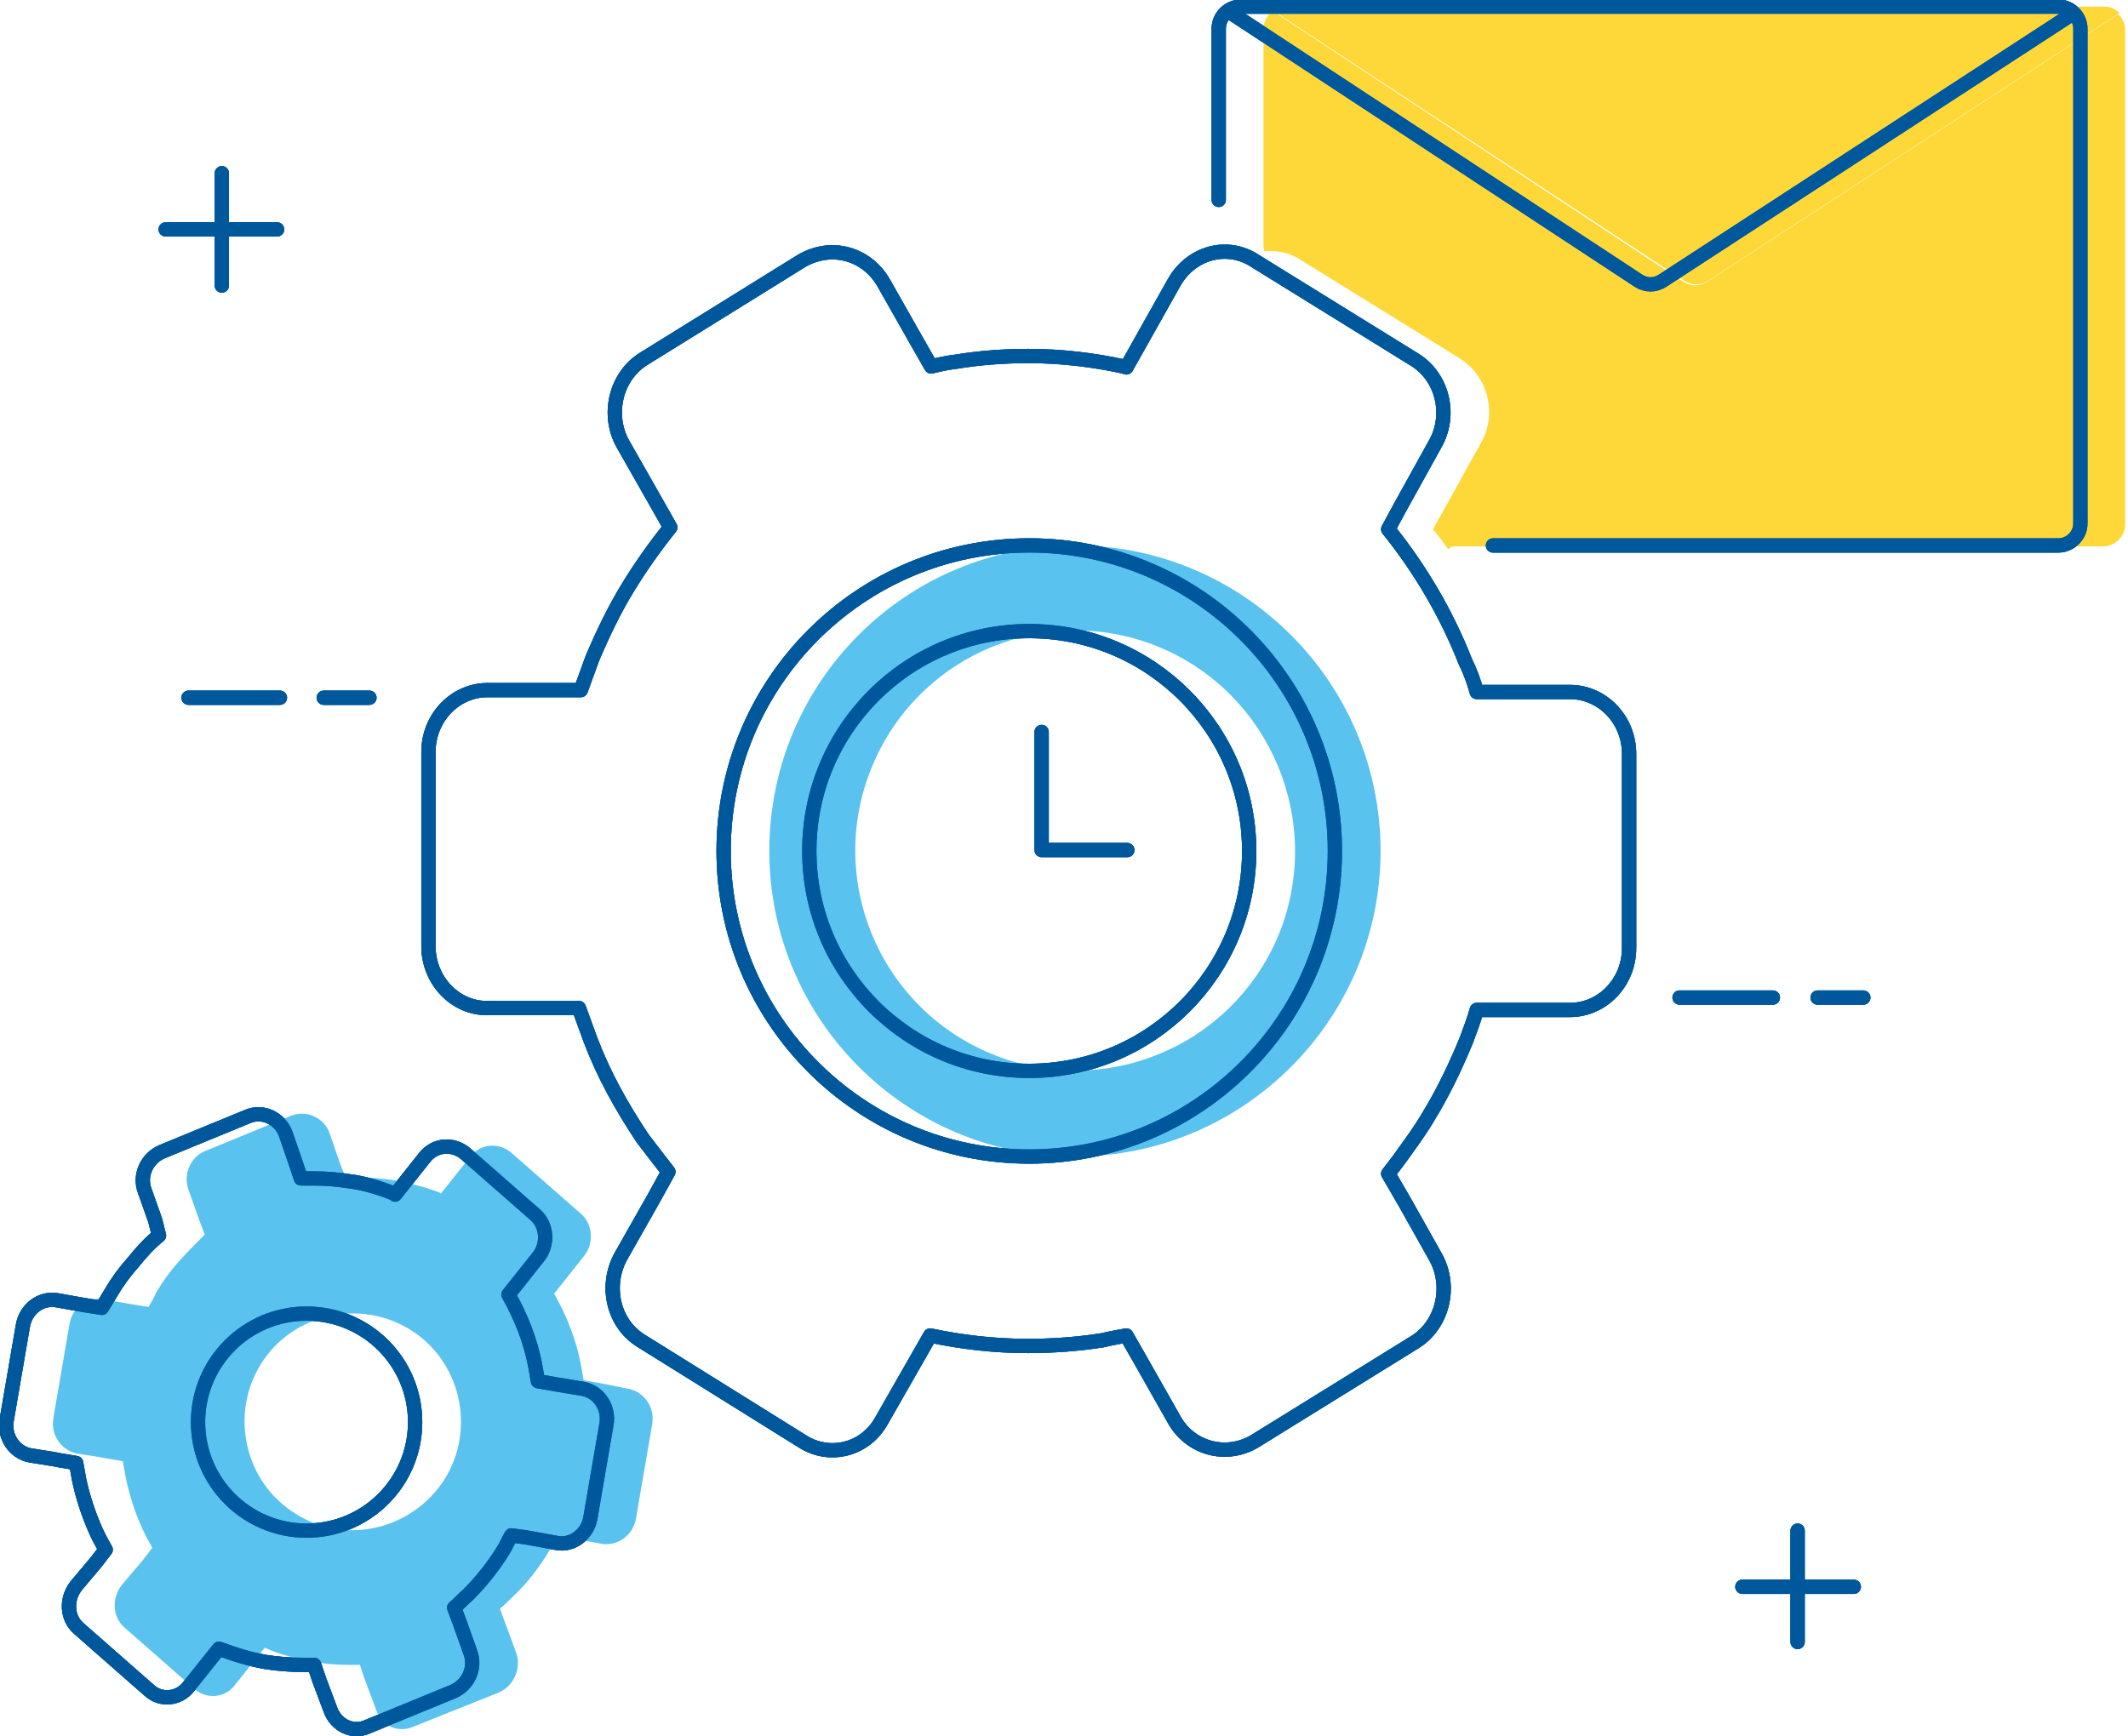 <?xml version="1.0" encoding="utf-8"?>
<!-- Generator: Adobe Illustrator 18.0.0, SVG Export Plug-In . SVG Version: 6.00 Build 0)  -->
<!DOCTYPE svg PUBLIC "-//W3C//DTD SVG 1.1//EN" "http://www.w3.org/Graphics/SVG/1.1/DTD/svg11.dtd">
<svg version="1.1" id="Layer_1" xmlns="http://www.w3.org/2000/svg" xmlns:xlink="http://www.w3.org/1999/xlink" x="0px" y="0px"
	 viewBox="0 0 223.5 182.4" enable-background="new 0 0 223.5 182.4" xml:space="preserve">
<g>
	<g>
		
			<line fill="none" stroke="#00589C" stroke-width="1.5" stroke-linecap="round" stroke-linejoin="round" stroke-miterlimit="10" x1="23.3" y1="18.2" x2="23.3" y2="30"/>
		
			<line fill="none" stroke="#00589C" stroke-width="1.5" stroke-linecap="round" stroke-linejoin="round" stroke-miterlimit="10" x1="29.1" y1="24.1" x2="17.4" y2="24.1"/>
	</g>
	<g>
		
			<line fill="none" stroke="#00589C" stroke-width="1.5" stroke-linecap="round" stroke-linejoin="round" stroke-miterlimit="10" x1="188.8" y1="160.8" x2="188.8" y2="172.5"/>
		
			<line fill="none" stroke="#00589C" stroke-width="1.5" stroke-linecap="round" stroke-linejoin="round" stroke-miterlimit="10" x1="194.7" y1="166.7" x2="183" y2="166.7"/>
	</g>
	<g>
		
			<path fill="none" stroke="#00589C" stroke-width="1.5" stroke-linecap="round" stroke-linejoin="round" stroke-miterlimit="10" d="
			M70.4,55.4c-1.6,2-3.1,4.1-4.5,6.4c-1.4,2.3-2.6,4.8-3.7,7.4c-0.4,1.1-1.2,3.3-1.2,3.3l-3.9,0l-5.9,0c-3.4,0-6.2,2.9-6.2,6.5
			l0,20.4c0,3.6,2.8,6.5,6.1,6.5l5.1,0l1,0l3.6,0c0,0,0.8,2.2,1.2,3.3c1.4,3.7,3.3,7.1,5.5,10.4c0.9,1.2,2.7,3.5,2.7,3.5l-1.6,2.9
			l-3.4,6c-1.7,3.1-0.8,7.1,2.2,8.9l17,10.6c2.8,1.7,6.4,0.8,8.1-2.1l5.2-9.1c3.3,0.7,6.7,1.1,10.3,1.1c2.6,0,5.3-0.2,7.8-0.6
			c0.8-0.2,2.5-0.5,2.5-0.5l1.6,2.8l3.4,6c1.7,3.1,5.5,4.1,8.5,2.3l16.8-10.4c2.9-1.8,3.9-5.8,2.2-8.9l-3.2-5.7l-1.8-3.1
			c0.8-1,1.6-2.1,2.3-3.1c2.4-3.3,4.3-7,5.9-10.9c0.4-1.1,0.8-2.1,1.1-3.2l3,0l6.8,0c3.4,0,6.2-2.9,6.2-6.5l0-20.4
			c0-3.6-2.8-6.5-6.2-6.5l-6.3,0l-3.5,0c-0.3-1.1-0.7-2.2-1.2-3.2c-2-5.1-4.8-9.8-8.1-13.9l1.3-2.4l3.6-6.5c1.8-3.1,0.8-7.1-2.1-8.9
			l-16.8-10.4c-2.9-1.9-6.7-0.9-8.5,2.3l-5,8.9l-0.3-0.1c-3.2-0.7-6.6-1.1-10-1.1c-2.6,0-5.2,0.2-7.6,0.6c-0.9,0.1-1.8,0.3-2.6,0.5
			l-1.6-2.8l-3.4-6c-1.8-3.1-5.5-4.1-8.6-2.3L67.6,37.7c-2.9,1.8-3.9,5.8-2.2,8.9l3.3,5.8L70.4,55.4z"/>
		
			<circle fill="none" stroke="#00589C" stroke-width="1.5" stroke-linecap="round" stroke-linejoin="round" stroke-miterlimit="10" cx="108.1" cy="89.4" r="23.1"/>
	</g>
	<g>
		
			<path fill="none" stroke="#00589C" stroke-width="1.5" stroke-linecap="round" stroke-linejoin="round" stroke-miterlimit="10" d="
			M156.8,57.3h59.4c1.2,0,2.3-1,2.3-2.3V3c0-1.2-1-2.3-2.3-2.3h-10.7h-62.9h-12.3c-1.2,0-2.3,1-2.3,2.3v18"/>
		
			<path fill="none" stroke="#00589C" stroke-width="1.5" stroke-linecap="round" stroke-linejoin="round" stroke-miterlimit="10" d="
			M217.6,1.5l-43,28c-0.8,0.5-1.7,0.5-2.5,0L129.5,1.5"/>
	</g>
	
		<circle fill="none" stroke="#00589C" stroke-width="1.5" stroke-linecap="round" stroke-linejoin="round" stroke-miterlimit="10" cx="108.1" cy="89.4" r="32.1"/>
	
		<polyline fill="none" stroke="#00589C" stroke-width="1.5" stroke-linecap="round" stroke-linejoin="round" stroke-miterlimit="10" points="
		109.4,76.9 109.4,89.3 118.4,89.3 	"/>
	<g>
		
			<path fill="none" stroke="#00589C" stroke-width="1.5" stroke-linecap="round" stroke-linejoin="round" stroke-miterlimit="10" d="
			M16.7,129.8c-1,0.8-1.9,1.8-2.7,2.8c-0.9,1-1.7,2.1-2.4,3.3c-0.3,0.5-0.9,1.5-0.9,1.5l-1.9-0.3L6,136.6c-1.7-0.3-3.3,0.9-3.6,2.7
			l-1.7,9.9c-0.3,1.7,0.8,3.4,2.5,3.7l2.5,0.4l0.5,0.1l1.8,0.3c0,0,0.2,1.1,0.3,1.7c0.4,1.9,1,3.7,1.8,5.5c0.3,0.7,1,1.9,1,1.9
			l-1,1.3L8,166.6c-1.1,1.4-1,3.4,0.3,4.5l7.4,6.5c1.2,1.1,3.1,0.9,4.1-0.4l3.2-4c1.6,0.6,3.2,1.1,4.9,1.4c1.3,0.2,2.6,0.3,3.8,0.3
			c0.4,0,1.3,0,1.3,0l0.5,1.5l1.2,3.2c0.6,1.7,2.4,2.5,3.9,1.8l9-3.7c1.6-0.7,2.4-2.5,1.8-4.1l-1.1-3.1l-0.6-1.6
			c0.5-0.4,0.9-0.9,1.4-1.3c1.4-1.4,2.7-3,3.8-4.8c0.3-0.5,0.5-1,0.8-1.5l1.5,0.2l3.3,0.6c1.6,0.3,3.2-0.9,3.5-2.6l1.7-9.9
			c0.3-1.7-0.8-3.4-2.5-3.7l-3-0.5l-1.7-0.3c-0.1-0.6-0.2-1.1-0.3-1.7c-0.5-2.6-1.5-5.1-2.8-7.4l0.8-1l2.3-2.9
			c1.1-1.3,1-3.4-0.3-4.5l-7.3-6.4c-1.3-1.1-3.2-1-4.3,0.4l-3.1,3.9l-0.1-0.1c-1.5-0.6-3.1-1.1-4.7-1.3c-1.3-0.2-2.5-0.3-3.8-0.3
			c-0.5,0-0.9,0-1.3,0l-0.5-1.5l-1.1-3.2c-0.6-1.6-2.4-2.5-4-1.8l-9,3.7c-1.6,0.7-2.4,2.5-1.8,4.1l1.1,3.1L16.7,129.8z"/>
		
			<circle fill="none" stroke="#00589C" stroke-width="1.5" stroke-linecap="round" stroke-linejoin="round" stroke-miterlimit="10" cx="32.2" cy="149.4" r="11.4"/>
	</g>
	<g>
		
			<line fill="none" stroke="#00589C" stroke-width="1.5" stroke-linecap="round" stroke-linejoin="round" stroke-miterlimit="10" x1="176.4" y1="104.8" x2="186.2" y2="104.8"/>
		
			<line fill="none" stroke="#00589C" stroke-width="1.5" stroke-linecap="round" stroke-linejoin="round" stroke-miterlimit="10" x1="190.9" y1="104.8" x2="195.7" y2="104.8"/>
	</g>
	<g>
		
			<line fill="none" stroke="#00589C" stroke-width="1.5" stroke-linecap="round" stroke-linejoin="round" stroke-miterlimit="10" x1="19.8" y1="73.3" x2="29.4" y2="73.3"/>
		
			<line fill="none" stroke="#00589C" stroke-width="1.5" stroke-linecap="round" stroke-linejoin="round" stroke-miterlimit="10" x1="34" y1="73.3" x2="38.8" y2="73.3"/>
	</g>
</g>
<g>
	<g>
		<g id="XMLID_9_">
			<g>
				<path fill="#FDD838" d="M151.9,53.1l3.6-6.5c1.8-3.1,0.8-7-2.1-8.9l-16.8-10.4c-1.2-0.8-2.5-1-3.8-0.9l-0.1-0.5V3
					c0-0.6,0.3-1.2,0.7-1.6l0.8,0.1l42.6,28.1c0.8,0.5,1.7,0.5,2.5,0l43-28l0.2-0.1c0.4,0.4,0.7,1,0.7,1.6v52c0,1.2-1,2.3-2.3,2.3
					h-68.4l-0.4,0.3c-0.5-0.7-1-1.4-1.6-2.1L151.9,53.1z"/>
				<path fill="#59C2EF" d="M121.8,68c-11.8-4.9-25.3,0.7-30.2,12.5c-4.9,11.8,0.7,25.3,12.5,30.2c11.8,4.9,25.3-0.7,30.2-12.5
					C139.1,86.4,133.5,72.9,121.8,68z M112.9,57.3c17.7,0,32.1,14.4,32.1,32.1c0,17.7-14.4,32.1-32.1,32.1s-32.1-14.4-32.1-32.1
					C80.8,71.6,95.2,57.3,112.9,57.3z"/>
				<path fill="#FDD838" d="M135,0.7h12.3h62.9H221c0.6,0,1.2,0.2,1.6,0.7l-0.2,0.1l-43,28c-0.8,0.5-1.7,0.5-2.5,0L134.3,1.5
					l-0.8-0.1C133.9,1,134.4,0.7,135,0.7z"/>
				<path fill="#59C2EF" d="M66,145.9c1.6,0.3,2.8,1.9,2.5,3.7l-1.7,9.9c-0.3,1.8-1.9,2.9-3.5,2.7l-3.3-0.6l-1.5-0.2
					c-0.3,0.5-0.5,1-0.8,1.5c-1.1,1.8-2.3,3.4-3.8,4.8c-0.4,0.4-0.9,0.9-1.4,1.3l0.6,1.6l1.1,3c0.6,1.6-0.2,3.5-1.8,4.2l-9,3.6
					c-1.6,0.7-3.4-0.1-3.9-1.8l-1.2-3.2l-0.5-1.5c0,0-0.8,0-1.3,0c-1.2,0-2.5-0.1-3.8-0.4c-1.7-0.3-3.4-0.7-4.9-1.4l-3.2,4
					c-1,1.3-2.9,1.4-4.1,0.4l-7.4-6.5c-1.3-1.1-1.4-3.1-0.3-4.5l2.2-2.6l1-1.3c0,0-0.7-1.2-1-1.9c-0.8-1.7-1.4-3.6-1.8-5.5
					c-0.1-0.6-0.3-1.7-0.3-1.7l-1.8-0.3l-0.5-0.1l-2.5-0.4c-1.6-0.3-2.8-1.9-2.5-3.7l1.7-9.9c0.3-1.8,1.9-2.9,3.6-2.6l2.8,0.5
					l1.9,0.3c0,0,0.6-1,0.8-1.5c0.7-1.2,1.5-2.3,2.4-3.3c0.9-1,1.8-1.9,2.7-2.8l-0.6-1.6l-1.1-3.1c-0.6-1.6,0.2-3.5,1.8-4.1l9-3.7
					c1.6-0.6,3.4,0.2,4,1.8l1.1,3.2l0.6,1.5c0.4,0,0.9-0.1,1.3,0c1.2,0,2.5,0.1,3.8,0.3c1.6,0.3,3.3,0.7,4.8,1.3l0.1,0.1l3.1-3.9
					c1.1-1.4,3-1.5,4.3-0.4l7.3,6.4c1.3,1.1,1.4,3.2,0.3,4.5l-2.3,2.9l-0.8,1c1.3,2.3,2.3,4.8,2.8,7.4c0.1,0.6,0.2,1.1,0.3,1.7
					l1.7,0.3L66,145.9z M46.7,155.4c3.3-5.3,1.7-12.4-3.6-15.7c-5.3-3.3-12.4-1.7-15.7,3.6c-3.3,5.3-1.7,12.4,3.6,15.7
					C36.3,162.4,43.3,160.7,46.7,155.4z"/>
			</g>
			<g>
			</g>
		</g>
	</g>
</g>
<g>
	<g>
		
			<line fill="none" stroke="#00589C" stroke-width="1.5" stroke-linecap="round" stroke-linejoin="round" stroke-miterlimit="10" x1="23.3" y1="18.2" x2="23.3" y2="30"/>
		
			<line fill="none" stroke="#00589C" stroke-width="1.5" stroke-linecap="round" stroke-linejoin="round" stroke-miterlimit="10" x1="29.1" y1="24.1" x2="17.4" y2="24.1"/>
	</g>
	<g>
		
			<line fill="none" stroke="#00589C" stroke-width="1.5" stroke-linecap="round" stroke-linejoin="round" stroke-miterlimit="10" x1="188.8" y1="160.8" x2="188.8" y2="172.5"/>
		
			<line fill="none" stroke="#00589C" stroke-width="1.5" stroke-linecap="round" stroke-linejoin="round" stroke-miterlimit="10" x1="194.7" y1="166.7" x2="183" y2="166.7"/>
	</g>
	<g>
		
			<path fill="none" stroke="#00589C" stroke-width="1.5" stroke-linecap="round" stroke-linejoin="round" stroke-miterlimit="10" d="
			M70.4,55.4c-1.6,2-3.1,4.1-4.5,6.4c-1.4,2.3-2.6,4.8-3.7,7.4c-0.4,1.1-1.2,3.3-1.2,3.3l-3.9,0l-5.9,0c-3.4,0-6.2,2.9-6.2,6.5
			l0,20.4c0,3.6,2.8,6.5,6.1,6.5l5.1,0l1,0l3.6,0c0,0,0.8,2.2,1.2,3.3c1.4,3.7,3.3,7.1,5.5,10.4c0.9,1.2,2.7,3.5,2.7,3.5l-1.6,2.9
			l-3.4,6c-1.7,3.1-0.8,7.1,2.2,8.9l17,10.6c2.8,1.7,6.4,0.8,8.1-2.1l5.2-9.1c3.3,0.7,6.7,1.1,10.3,1.1c2.6,0,5.3-0.2,7.8-0.6
			c0.8-0.2,2.5-0.5,2.5-0.5l1.6,2.8l3.4,6c1.7,3.1,5.5,4.1,8.5,2.3l16.8-10.4c2.9-1.8,3.9-5.8,2.2-8.9l-3.2-5.7l-1.8-3.1
			c0.8-1,1.6-2.1,2.3-3.1c2.4-3.3,4.3-7,5.9-10.9c0.4-1.1,0.8-2.1,1.1-3.2l3,0l6.8,0c3.4,0,6.2-2.9,6.2-6.5l0-20.4
			c0-3.6-2.8-6.5-6.2-6.5l-6.3,0l-3.5,0c-0.3-1.1-0.7-2.2-1.2-3.2c-2-5.1-4.8-9.8-8.1-13.9l1.3-2.4l3.6-6.5c1.8-3.1,0.8-7.1-2.1-8.9
			l-16.8-10.4c-2.9-1.9-6.7-0.9-8.5,2.3l-5,8.9l-0.3-0.1c-3.2-0.7-6.6-1.1-10-1.1c-2.6,0-5.2,0.2-7.6,0.6c-0.9,0.1-1.8,0.3-2.6,0.5
			l-1.6-2.8l-3.4-6c-1.8-3.1-5.5-4.1-8.6-2.3L67.6,37.7c-2.9,1.8-3.9,5.8-2.2,8.9l3.3,5.8L70.4,55.4z"/>
		
			<circle fill="none" stroke="#00589C" stroke-width="1.5" stroke-linecap="round" stroke-linejoin="round" stroke-miterlimit="10" cx="108.1" cy="89.4" r="23.1"/>
	</g>
	<g>
		
			<path fill="none" stroke="#00589C" stroke-width="1.5" stroke-linecap="round" stroke-linejoin="round" stroke-miterlimit="10" d="
			M156.8,57.3h59.4c1.2,0,2.3-1,2.3-2.3V3c0-1.2-1-2.3-2.3-2.3h-10.7h-62.9h-12.3c-1.2,0-2.3,1-2.3,2.3v18"/>
		
			<path fill="none" stroke="#00589C" stroke-width="1.5" stroke-linecap="round" stroke-linejoin="round" stroke-miterlimit="10" d="
			M217.6,1.5l-43,28c-0.8,0.5-1.7,0.5-2.5,0L129.5,1.5"/>
	</g>
	
		<circle fill="none" stroke="#00589C" stroke-width="1.5" stroke-linecap="round" stroke-linejoin="round" stroke-miterlimit="10" cx="108.1" cy="89.4" r="32.1"/>
	
		<polyline fill="none" stroke="#00589C" stroke-width="1.5" stroke-linecap="round" stroke-linejoin="round" stroke-miterlimit="10" points="
		109.4,76.9 109.4,89.3 118.4,89.3 	"/>
	<g>
		
			<path fill="none" stroke="#00589C" stroke-width="1.5" stroke-linecap="round" stroke-linejoin="round" stroke-miterlimit="10" d="
			M16.7,129.8c-1,0.8-1.9,1.8-2.7,2.8c-0.9,1-1.7,2.1-2.4,3.3c-0.3,0.5-0.9,1.5-0.9,1.5l-1.9-0.3L6,136.6c-1.7-0.3-3.3,0.9-3.6,2.7
			l-1.7,9.9c-0.3,1.7,0.8,3.4,2.5,3.7l2.5,0.4l0.5,0.1l1.8,0.3c0,0,0.2,1.1,0.3,1.7c0.4,1.9,1,3.7,1.8,5.5c0.3,0.7,1,1.9,1,1.9
			l-1,1.3L8,166.6c-1.1,1.4-1,3.4,0.3,4.5l7.4,6.5c1.2,1.1,3.1,0.9,4.1-0.4l3.2-4c1.6,0.6,3.2,1.1,4.9,1.4c1.3,0.2,2.6,0.3,3.8,0.3
			c0.4,0,1.3,0,1.3,0l0.5,1.5l1.2,3.2c0.6,1.7,2.4,2.5,3.9,1.8l9-3.7c1.6-0.7,2.4-2.5,1.8-4.1l-1.1-3.1l-0.6-1.6
			c0.5-0.4,0.9-0.9,1.4-1.3c1.4-1.4,2.7-3,3.8-4.8c0.3-0.5,0.5-1,0.8-1.5l1.5,0.2l3.3,0.6c1.6,0.3,3.2-0.9,3.5-2.6l1.7-9.9
			c0.3-1.7-0.8-3.4-2.5-3.7l-3-0.5l-1.7-0.3c-0.1-0.6-0.2-1.1-0.3-1.7c-0.5-2.6-1.5-5.1-2.8-7.4l0.8-1l2.3-2.9
			c1.1-1.3,1-3.4-0.3-4.5l-7.3-6.4c-1.3-1.1-3.2-1-4.3,0.4l-3.1,3.9l-0.1-0.1c-1.5-0.6-3.1-1.1-4.7-1.3c-1.3-0.2-2.5-0.3-3.8-0.3
			c-0.5,0-0.9,0-1.3,0l-0.5-1.5l-1.1-3.2c-0.6-1.6-2.4-2.5-4-1.8l-9,3.7c-1.6,0.7-2.4,2.5-1.8,4.1l1.1,3.1L16.7,129.8z"/>
		
			<circle fill="none" stroke="#00589C" stroke-width="1.5" stroke-linecap="round" stroke-linejoin="round" stroke-miterlimit="10" cx="32.2" cy="149.4" r="11.4"/>
	</g>
	<g>
		
			<line fill="none" stroke="#00589C" stroke-width="1.5" stroke-linecap="round" stroke-linejoin="round" stroke-miterlimit="10" x1="176.4" y1="104.8" x2="186.2" y2="104.8"/>
		
			<line fill="none" stroke="#00589C" stroke-width="1.5" stroke-linecap="round" stroke-linejoin="round" stroke-miterlimit="10" x1="190.9" y1="104.8" x2="195.7" y2="104.8"/>
	</g>
	<g>
		
			<line fill="none" stroke="#00589C" stroke-width="1.5" stroke-linecap="round" stroke-linejoin="round" stroke-miterlimit="10" x1="19.8" y1="73.3" x2="29.4" y2="73.3"/>
		
			<line fill="none" stroke="#00589C" stroke-width="1.5" stroke-linecap="round" stroke-linejoin="round" stroke-miterlimit="10" x1="34" y1="73.3" x2="38.8" y2="73.3"/>
	</g>
</g>
<g>
	<g>
		
			<line fill="none" stroke="#00589C" stroke-width="1.5" stroke-linecap="round" stroke-linejoin="round" stroke-miterlimit="10" x1="23.3" y1="18.2" x2="23.3" y2="30"/>
		
			<line fill="none" stroke="#00589C" stroke-width="1.5" stroke-linecap="round" stroke-linejoin="round" stroke-miterlimit="10" x1="29.1" y1="24.1" x2="17.4" y2="24.1"/>
	</g>
	<g>
		
			<line fill="none" stroke="#00589C" stroke-width="1.5" stroke-linecap="round" stroke-linejoin="round" stroke-miterlimit="10" x1="188.8" y1="160.8" x2="188.8" y2="172.5"/>
		
			<line fill="none" stroke="#00589C" stroke-width="1.5" stroke-linecap="round" stroke-linejoin="round" stroke-miterlimit="10" x1="194.7" y1="166.7" x2="183" y2="166.7"/>
	</g>
	<g>
		
			<path fill="none" stroke="#00589C" stroke-width="1.5" stroke-linecap="round" stroke-linejoin="round" stroke-miterlimit="10" d="
			M70.4,55.4c-1.6,2-3.1,4.1-4.5,6.4c-1.4,2.3-2.6,4.8-3.7,7.4c-0.4,1.1-1.2,3.3-1.2,3.3l-3.9,0l-5.9,0c-3.4,0-6.2,2.9-6.2,6.5
			l0,20.4c0,3.6,2.8,6.5,6.1,6.5l5.1,0l1,0l3.6,0c0,0,0.8,2.2,1.2,3.3c1.4,3.7,3.3,7.1,5.5,10.4c0.9,1.2,2.7,3.5,2.7,3.5l-1.6,2.9
			l-3.4,6c-1.7,3.1-0.8,7.1,2.2,8.9l17,10.6c2.8,1.7,6.4,0.8,8.1-2.1l5.2-9.1c3.3,0.7,6.7,1.1,10.3,1.1c2.6,0,5.3-0.2,7.8-0.6
			c0.8-0.2,2.5-0.5,2.5-0.5l1.6,2.8l3.4,6c1.7,3.1,5.5,4.1,8.5,2.3l16.8-10.4c2.9-1.8,3.9-5.8,2.2-8.9l-3.2-5.7l-1.8-3.1
			c0.8-1,1.6-2.1,2.3-3.1c2.4-3.3,4.3-7,5.9-10.9c0.4-1.1,0.8-2.1,1.1-3.2l3,0l6.8,0c3.4,0,6.2-2.9,6.2-6.5l0-20.4
			c0-3.6-2.8-6.5-6.2-6.5l-6.3,0l-3.5,0c-0.3-1.1-0.7-2.2-1.2-3.2c-2-5.1-4.8-9.8-8.1-13.9l1.3-2.4l3.6-6.5c1.8-3.1,0.8-7.1-2.1-8.9
			l-16.8-10.4c-2.9-1.9-6.7-0.9-8.5,2.3l-5,8.9l-0.3-0.1c-3.2-0.7-6.6-1.1-10-1.1c-2.6,0-5.2,0.2-7.6,0.6c-0.9,0.1-1.8,0.3-2.6,0.5
			l-1.6-2.8l-3.4-6c-1.8-3.1-5.5-4.1-8.6-2.3L67.6,37.7c-2.9,1.8-3.9,5.8-2.2,8.9l3.3,5.8L70.4,55.4z"/>
		
			<circle fill="none" stroke="#00589C" stroke-width="1.5" stroke-linecap="round" stroke-linejoin="round" stroke-miterlimit="10" cx="108.1" cy="89.4" r="23.1"/>
	</g>
	<g>
		
			<path fill="none" stroke="#00589C" stroke-width="1.5" stroke-linecap="round" stroke-linejoin="round" stroke-miterlimit="10" d="
			M156.8,57.3h59.4c1.2,0,2.3-1,2.3-2.3V3c0-1.2-1-2.3-2.3-2.3h-10.7h-62.9h-12.3c-1.2,0-2.3,1-2.3,2.3v18"/>
		
			<path fill="none" stroke="#00589C" stroke-width="1.5" stroke-linecap="round" stroke-linejoin="round" stroke-miterlimit="10" d="
			M217.6,1.5l-43,28c-0.8,0.5-1.7,0.5-2.5,0L129.5,1.5"/>
	</g>
	
		<circle fill="none" stroke="#00589C" stroke-width="1.5" stroke-linecap="round" stroke-linejoin="round" stroke-miterlimit="10" cx="108.1" cy="89.4" r="32.1"/>
	
		<polyline fill="none" stroke="#00589C" stroke-width="1.5" stroke-linecap="round" stroke-linejoin="round" stroke-miterlimit="10" points="
		109.4,76.9 109.4,89.3 118.4,89.3 	"/>
	<g>
		
			<path fill="none" stroke="#00589C" stroke-width="1.5" stroke-linecap="round" stroke-linejoin="round" stroke-miterlimit="10" d="
			M16.7,129.8c-1,0.8-1.9,1.8-2.7,2.8c-0.9,1-1.7,2.1-2.4,3.3c-0.3,0.5-0.9,1.5-0.9,1.5l-1.9-0.3L6,136.6c-1.7-0.3-3.3,0.9-3.6,2.7
			l-1.7,9.9c-0.3,1.7,0.8,3.4,2.5,3.7l2.5,0.4l0.5,0.1l1.8,0.3c0,0,0.2,1.1,0.3,1.7c0.4,1.9,1,3.7,1.8,5.5c0.3,0.7,1,1.9,1,1.9
			l-1,1.3L8,166.6c-1.1,1.4-1,3.4,0.3,4.5l7.4,6.5c1.2,1.1,3.1,0.9,4.1-0.4l3.2-4c1.6,0.6,3.2,1.1,4.9,1.4c1.3,0.2,2.6,0.3,3.8,0.3
			c0.4,0,1.3,0,1.3,0l0.5,1.5l1.2,3.2c0.6,1.7,2.4,2.5,3.9,1.8l9-3.7c1.6-0.7,2.4-2.5,1.8-4.1l-1.1-3.1l-0.6-1.6
			c0.5-0.4,0.9-0.9,1.4-1.3c1.4-1.4,2.7-3,3.8-4.8c0.3-0.5,0.5-1,0.8-1.5l1.5,0.2l3.3,0.6c1.6,0.3,3.2-0.9,3.5-2.6l1.7-9.9
			c0.3-1.7-0.8-3.4-2.5-3.7l-3-0.5l-1.7-0.3c-0.1-0.6-0.2-1.1-0.3-1.7c-0.5-2.6-1.5-5.1-2.8-7.4l0.8-1l2.3-2.9
			c1.1-1.3,1-3.4-0.3-4.5l-7.3-6.4c-1.3-1.1-3.2-1-4.3,0.4l-3.1,3.9l-0.1-0.1c-1.5-0.6-3.1-1.1-4.7-1.3c-1.3-0.2-2.5-0.3-3.8-0.3
			c-0.5,0-0.9,0-1.3,0l-0.5-1.5l-1.1-3.2c-0.6-1.6-2.4-2.5-4-1.8l-9,3.7c-1.6,0.7-2.4,2.5-1.8,4.1l1.1,3.1L16.7,129.8z"/>
		
			<circle fill="none" stroke="#00589C" stroke-width="1.5" stroke-linecap="round" stroke-linejoin="round" stroke-miterlimit="10" cx="32.2" cy="149.4" r="11.4"/>
	</g>
	<g>
		
			<line fill="none" stroke="#00589C" stroke-width="1.5" stroke-linecap="round" stroke-linejoin="round" stroke-miterlimit="10" x1="176.4" y1="104.8" x2="186.2" y2="104.8"/>
		
			<line fill="none" stroke="#00589C" stroke-width="1.5" stroke-linecap="round" stroke-linejoin="round" stroke-miterlimit="10" x1="190.9" y1="104.8" x2="195.7" y2="104.8"/>
	</g>
	<g>
		
			<line fill="none" stroke="#00589C" stroke-width="1.5" stroke-linecap="round" stroke-linejoin="round" stroke-miterlimit="10" x1="19.8" y1="73.3" x2="29.4" y2="73.3"/>
		
			<line fill="none" stroke="#00589C" stroke-width="1.5" stroke-linecap="round" stroke-linejoin="round" stroke-miterlimit="10" x1="34" y1="73.3" x2="38.8" y2="73.3"/>
	</g>
</g>
</svg>
